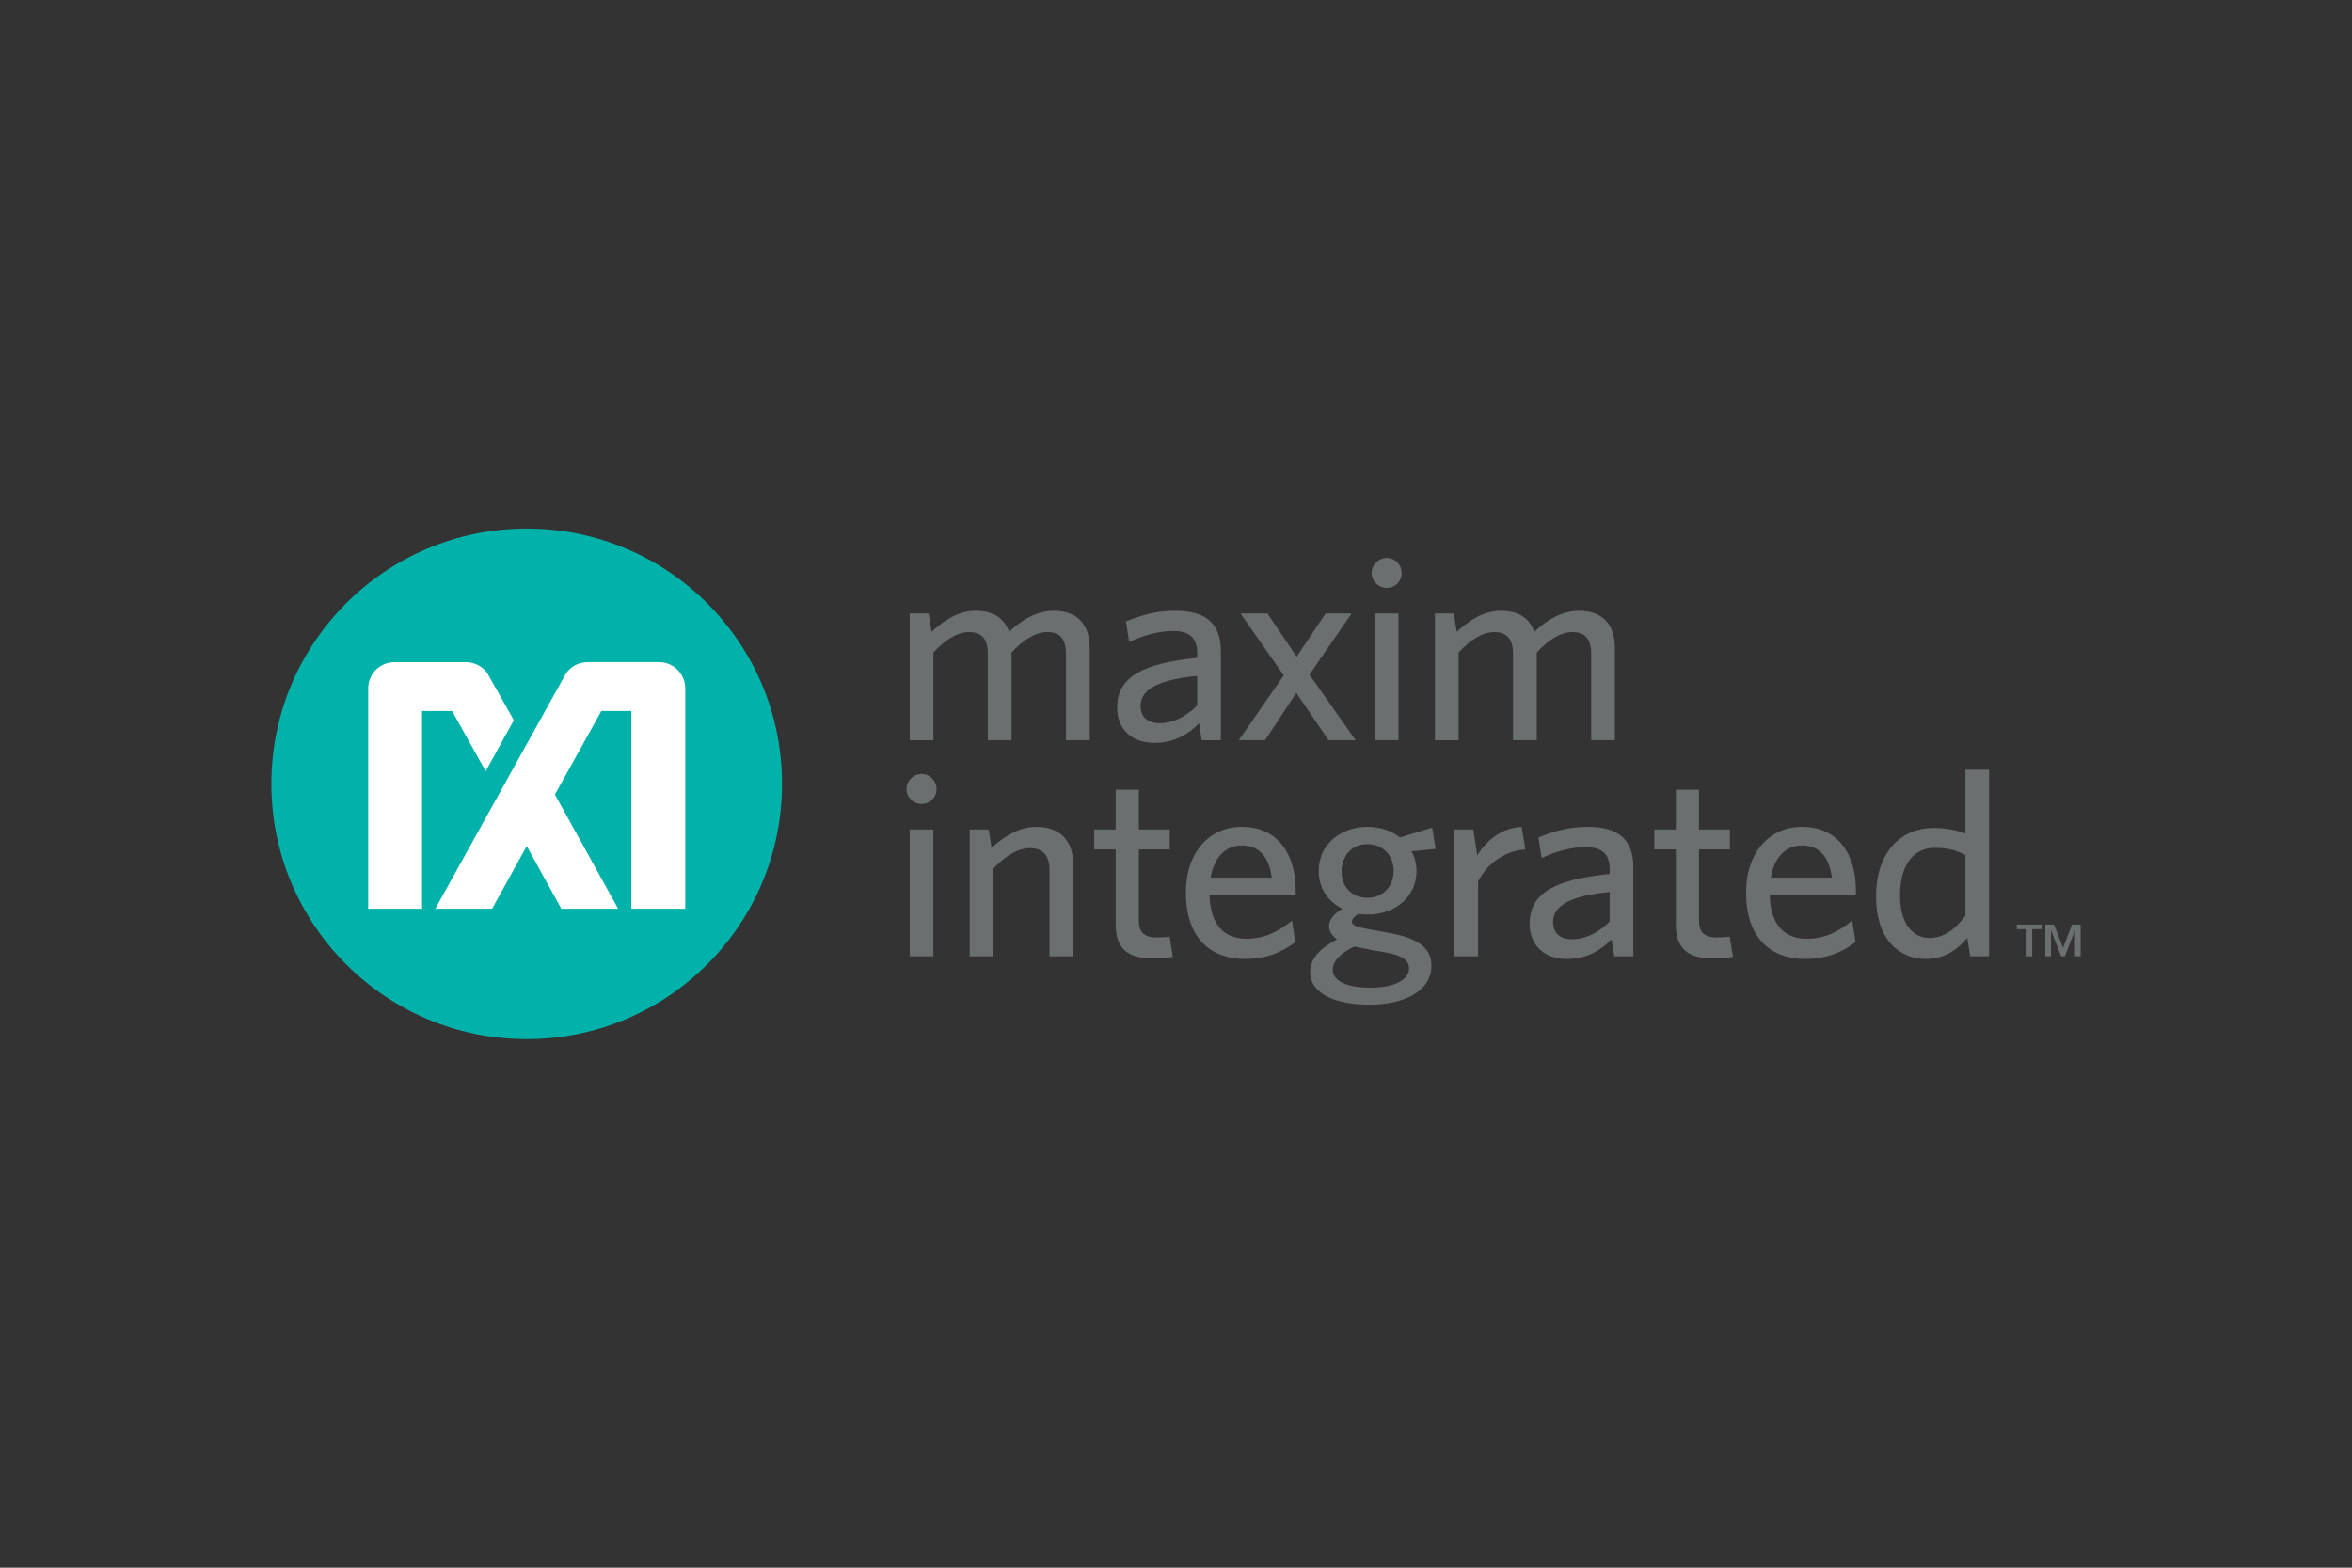 <?xml version="1.0" encoding="UTF-8"?>
<svg xmlns="http://www.w3.org/2000/svg" width="1200" height="800" viewBox="0 0 1200 800" fill="none">
  <rect x="0" y="0" width="1200" height="800" fill="#333333" stroke="none"/>
  <path d="M268.723 530.275C196.778 530.275 138.461 471.945 138.461 399.987C138.461 328.042 196.778 269.725 268.723 269.725C340.668 269.725 398.992 328.042 398.992 399.987C398.998 471.945 340.668 530.275 268.723 530.275Z" fill="#00B2A9"></path>
  <path d="M247.789 393.554L262.159 367.533L249.103 344.357C246.915 340.421 242.401 337.905 237.742 337.905H201.221C193.828 337.905 187.855 343.897 187.855 351.27V463.751H215.335V362.822H230.658L247.789 393.554ZM336.247 337.898H299.719C295.067 337.898 290.546 340.421 288.371 344.351L222.09 463.745H251.061L268.73 431.77L286.406 463.745H315.377L283.127 405.474L306.809 362.815H322.139V463.745H349.612V351.263C349.605 343.891 343.639 337.898 336.247 337.898Z" fill="white"></path>
  <path d="M464.138 423.307H476.189V488.011H464.138V423.307ZM470.222 410.277C466.017 410.277 462.488 406.873 462.488 402.681C462.488 398.469 466.017 394.94 470.222 394.94C474.441 394.94 477.825 398.469 477.825 402.681C477.831 406.88 474.441 410.277 470.222 410.277ZM535.465 488.011V443.927C535.465 437.29 532.613 432.809 525.563 432.809C519.189 432.809 512.684 437.007 506.842 443.256V488.018H494.765V423.307H504.404L505.896 432.677C512 427.112 519.59 421.953 528.815 421.953C541.024 421.953 547.542 429.28 547.542 440.95V488.018L535.465 488.011ZM588.072 489.095C576.691 489.095 569.233 485.028 569.233 472.011V433.485H558.253V423.307H569.233V403.016H581.034V423.307H596.805L596.798 433.485H581.034V469.829C581.034 475.119 583.196 478.378 589.984 478.378C592.152 478.378 595.26 478.24 596.745 477.971L598.375 488.274C596.338 488.688 592.284 489.095 588.072 489.095ZM873.854 489.095C862.474 489.095 855.016 485.028 855.016 472.011V433.485H844.042V423.307H855.016V403.016H866.824V423.307H882.594L882.581 433.485H866.824V469.829C866.824 475.119 868.985 478.378 875.76 478.378C877.935 478.378 881.043 478.24 882.528 477.971L884.158 488.274C882.127 488.688 878.066 489.095 873.854 489.095ZM633.405 431.442C625.94 431.442 619.579 436.738 617.667 447.856H648.859C647.368 437.421 642.768 431.442 633.405 431.442ZM661.068 456.944H617.122C617.529 472.011 624.718 479.055 635.974 479.055C645.331 479.055 652.112 475.395 659.163 469.829L660.924 480.684C654.018 486.112 645.738 489.358 635.028 489.358C618.206 489.358 605.051 479.193 605.051 455.452C605.051 434.701 617.26 421.94 633.543 421.94C652.395 421.94 661.068 436.469 661.068 454.368V456.944ZM697.616 430.772C689.487 430.772 684.467 437.001 684.467 444.879C684.467 452.344 689.625 458.166 697.616 458.166C705.895 458.166 711.047 452.061 711.047 444.327C711.047 436.607 705.619 430.772 697.616 430.772ZM679.986 495.062C679.986 500.213 686.636 504.018 699.239 504.018C711.861 504.018 718.912 499.668 718.912 494.24C718.912 490.311 715.929 487.604 706.703 485.974L698.982 484.62C695.447 483.944 693.542 483.53 690.972 482.997C683.376 486.782 679.986 490.58 679.986 495.062ZM730.72 422.354L732.468 433.209L720.134 434.438C721.895 437.421 722.71 440.812 722.71 444.459C722.71 458.297 711.053 466.708 697.892 466.708C696.269 466.708 694.639 466.577 693.016 466.301C691.11 467.529 689.757 469.021 689.757 470.243C689.757 472.55 692.063 473.095 703.457 475.119L708.077 475.94C721.764 478.378 730.319 482.721 730.319 492.755C730.319 506.318 715.535 512.698 698.706 512.698C681.891 512.698 668.46 507.402 668.46 496.014C668.46 489.365 673.073 484.22 682.161 479.331C679.316 477.3 678.093 474.994 678.093 472.55C678.093 469.428 680.531 466.307 684.881 463.738C677.679 460.209 672.804 453.29 672.804 444.465C672.804 430.496 684.467 421.947 697.616 421.947C704.121 421.947 709.824 423.846 714.306 427.374L730.72 422.354ZM754.119 449.755V488.004H742.042V423.294H751.675L753.705 436.469C758.324 429.142 765.783 422.486 776.355 421.94L778.254 433.479C767.537 434.024 758.456 441.219 754.119 449.755ZM821.261 455.183C797.402 457.482 792.382 464.001 792.382 470.651C792.382 475.94 795.897 479.324 802.001 479.324C809.052 479.324 815.833 475.809 821.261 470.237V455.183ZM823.574 488.011L822.227 479.331C817.069 484.627 810.018 489.365 799.432 489.365C787.769 489.365 780.436 482.314 780.436 471.327C780.436 455.189 794.274 448.815 821.261 445.977V443.256C821.261 435.122 816.385 432.27 808.921 432.27C801.062 432.27 793.604 434.714 786.547 437.829L784.917 427.381C792.658 424.26 799.978 421.953 810.011 421.953C825.742 421.953 833.338 428.327 833.338 442.718V488.018L823.574 488.011ZM919.194 431.442C911.736 431.442 905.369 436.738 903.463 447.856H934.662C933.17 437.421 928.557 431.442 919.194 431.442ZM946.877 456.944H902.931C903.338 472.011 910.52 479.055 921.783 479.055C931.146 479.055 937.921 475.395 944.978 469.829L946.733 480.684C939.82 486.112 931.541 489.358 920.83 489.358C904.015 489.358 890.86 479.193 890.86 455.452C890.86 434.701 903.062 421.94 919.352 421.94C938.197 421.94 946.877 436.469 946.877 454.368V456.944ZM1002.75 436.337C997.736 433.748 993.8 432.664 986.881 432.664C976.716 432.664 969.389 440.937 969.389 456.95C969.389 471.183 975.77 478.647 984.437 478.647C991.901 478.647 997.592 474.159 1002.75 467.26V436.337ZM1005.18 488.011L1003.69 478.654C998.814 484.482 992.164 489.365 982.669 489.365C968.706 489.365 957.174 479.199 957.174 457.482C957.174 433.893 970.73 422.492 986.467 422.492C992.847 422.492 998.669 423.714 1002.75 425.344V392.792H1014.82V488.011H1005.18ZM543.882 377.738V333.66C543.882 327.01 541.445 322.542 534.4 322.542C528.014 322.542 521.916 326.747 516.087 332.99V377.744H504.017V333.667C504.017 327.017 501.566 322.548 494.515 322.548C488.154 322.548 482.043 326.754 476.215 332.996V377.751H464.151V313.04H473.777L475.269 322.411C481.367 316.845 488.693 311.693 497.781 311.693C507.276 311.693 512.427 315.761 514.865 322.411C520.707 316.845 528.572 311.693 537.66 311.693C550.006 311.693 555.973 319.013 555.973 330.683V377.738H543.882ZM610.814 344.916C586.948 347.229 581.935 353.734 581.935 360.384C581.935 365.687 585.457 369.064 591.548 369.064C598.605 369.064 605.386 365.542 610.814 359.97V344.916ZM613.12 377.744L611.767 369.064C606.615 374.354 599.558 379.098 588.979 379.098C577.315 379.098 569.982 372.047 569.982 361.061C569.982 344.916 583.814 338.549 610.807 335.703V332.99C610.807 324.855 605.932 321.997 598.46 321.997C590.608 321.997 583.15 324.447 576.093 327.562L574.463 317.121C582.191 314 589.531 311.7 599.551 311.7C615.289 311.7 622.885 318.074 622.885 332.444V377.751H613.12V377.744ZM701.447 313.04H713.517V377.738H701.447V313.04ZM707.551 300.023C703.339 300.023 699.817 296.639 699.817 292.434C699.817 288.229 703.339 284.707 707.551 284.707C711.756 284.707 715.14 288.235 715.14 292.434C715.14 296.639 711.75 300.023 707.551 300.023ZM811.845 377.738V333.66C811.845 327.01 809.407 322.542 802.363 322.542C795.976 322.542 789.871 326.747 784.05 332.99V377.744H771.972V333.667C771.972 327.017 769.534 322.548 762.484 322.548C756.11 322.548 750.006 326.754 744.177 332.996V377.751H732.093V313.04H741.733L743.225 322.411C749.322 316.845 756.649 311.693 765.736 311.693C775.231 311.693 780.383 315.761 782.827 322.411C788.662 316.845 796.528 311.693 805.615 311.693C817.962 311.693 823.922 319.013 823.922 330.683V377.738H811.845ZM676.352 313.04L661.548 335.152L646.645 313.04H632.886L654.99 344.653L632.038 377.744H645.436L661.397 353.596L677.85 377.744H691.669L668.093 344.252L689.612 313.04H676.352ZM1052.58 483.707L1057.13 471.8H1061.54V487.991H1058.67V474.83H1058.59L1053.51 487.991H1051.55L1046.47 474.83H1046.4V487.991H1043.52V471.807H1047.94L1052.58 483.707ZM1041.83 474.153H1036.83V487.991H1033.96V474.153H1028.97V471.807H1041.82V474.153H1041.83Z" fill="#6C6F70"></path>
</svg>
